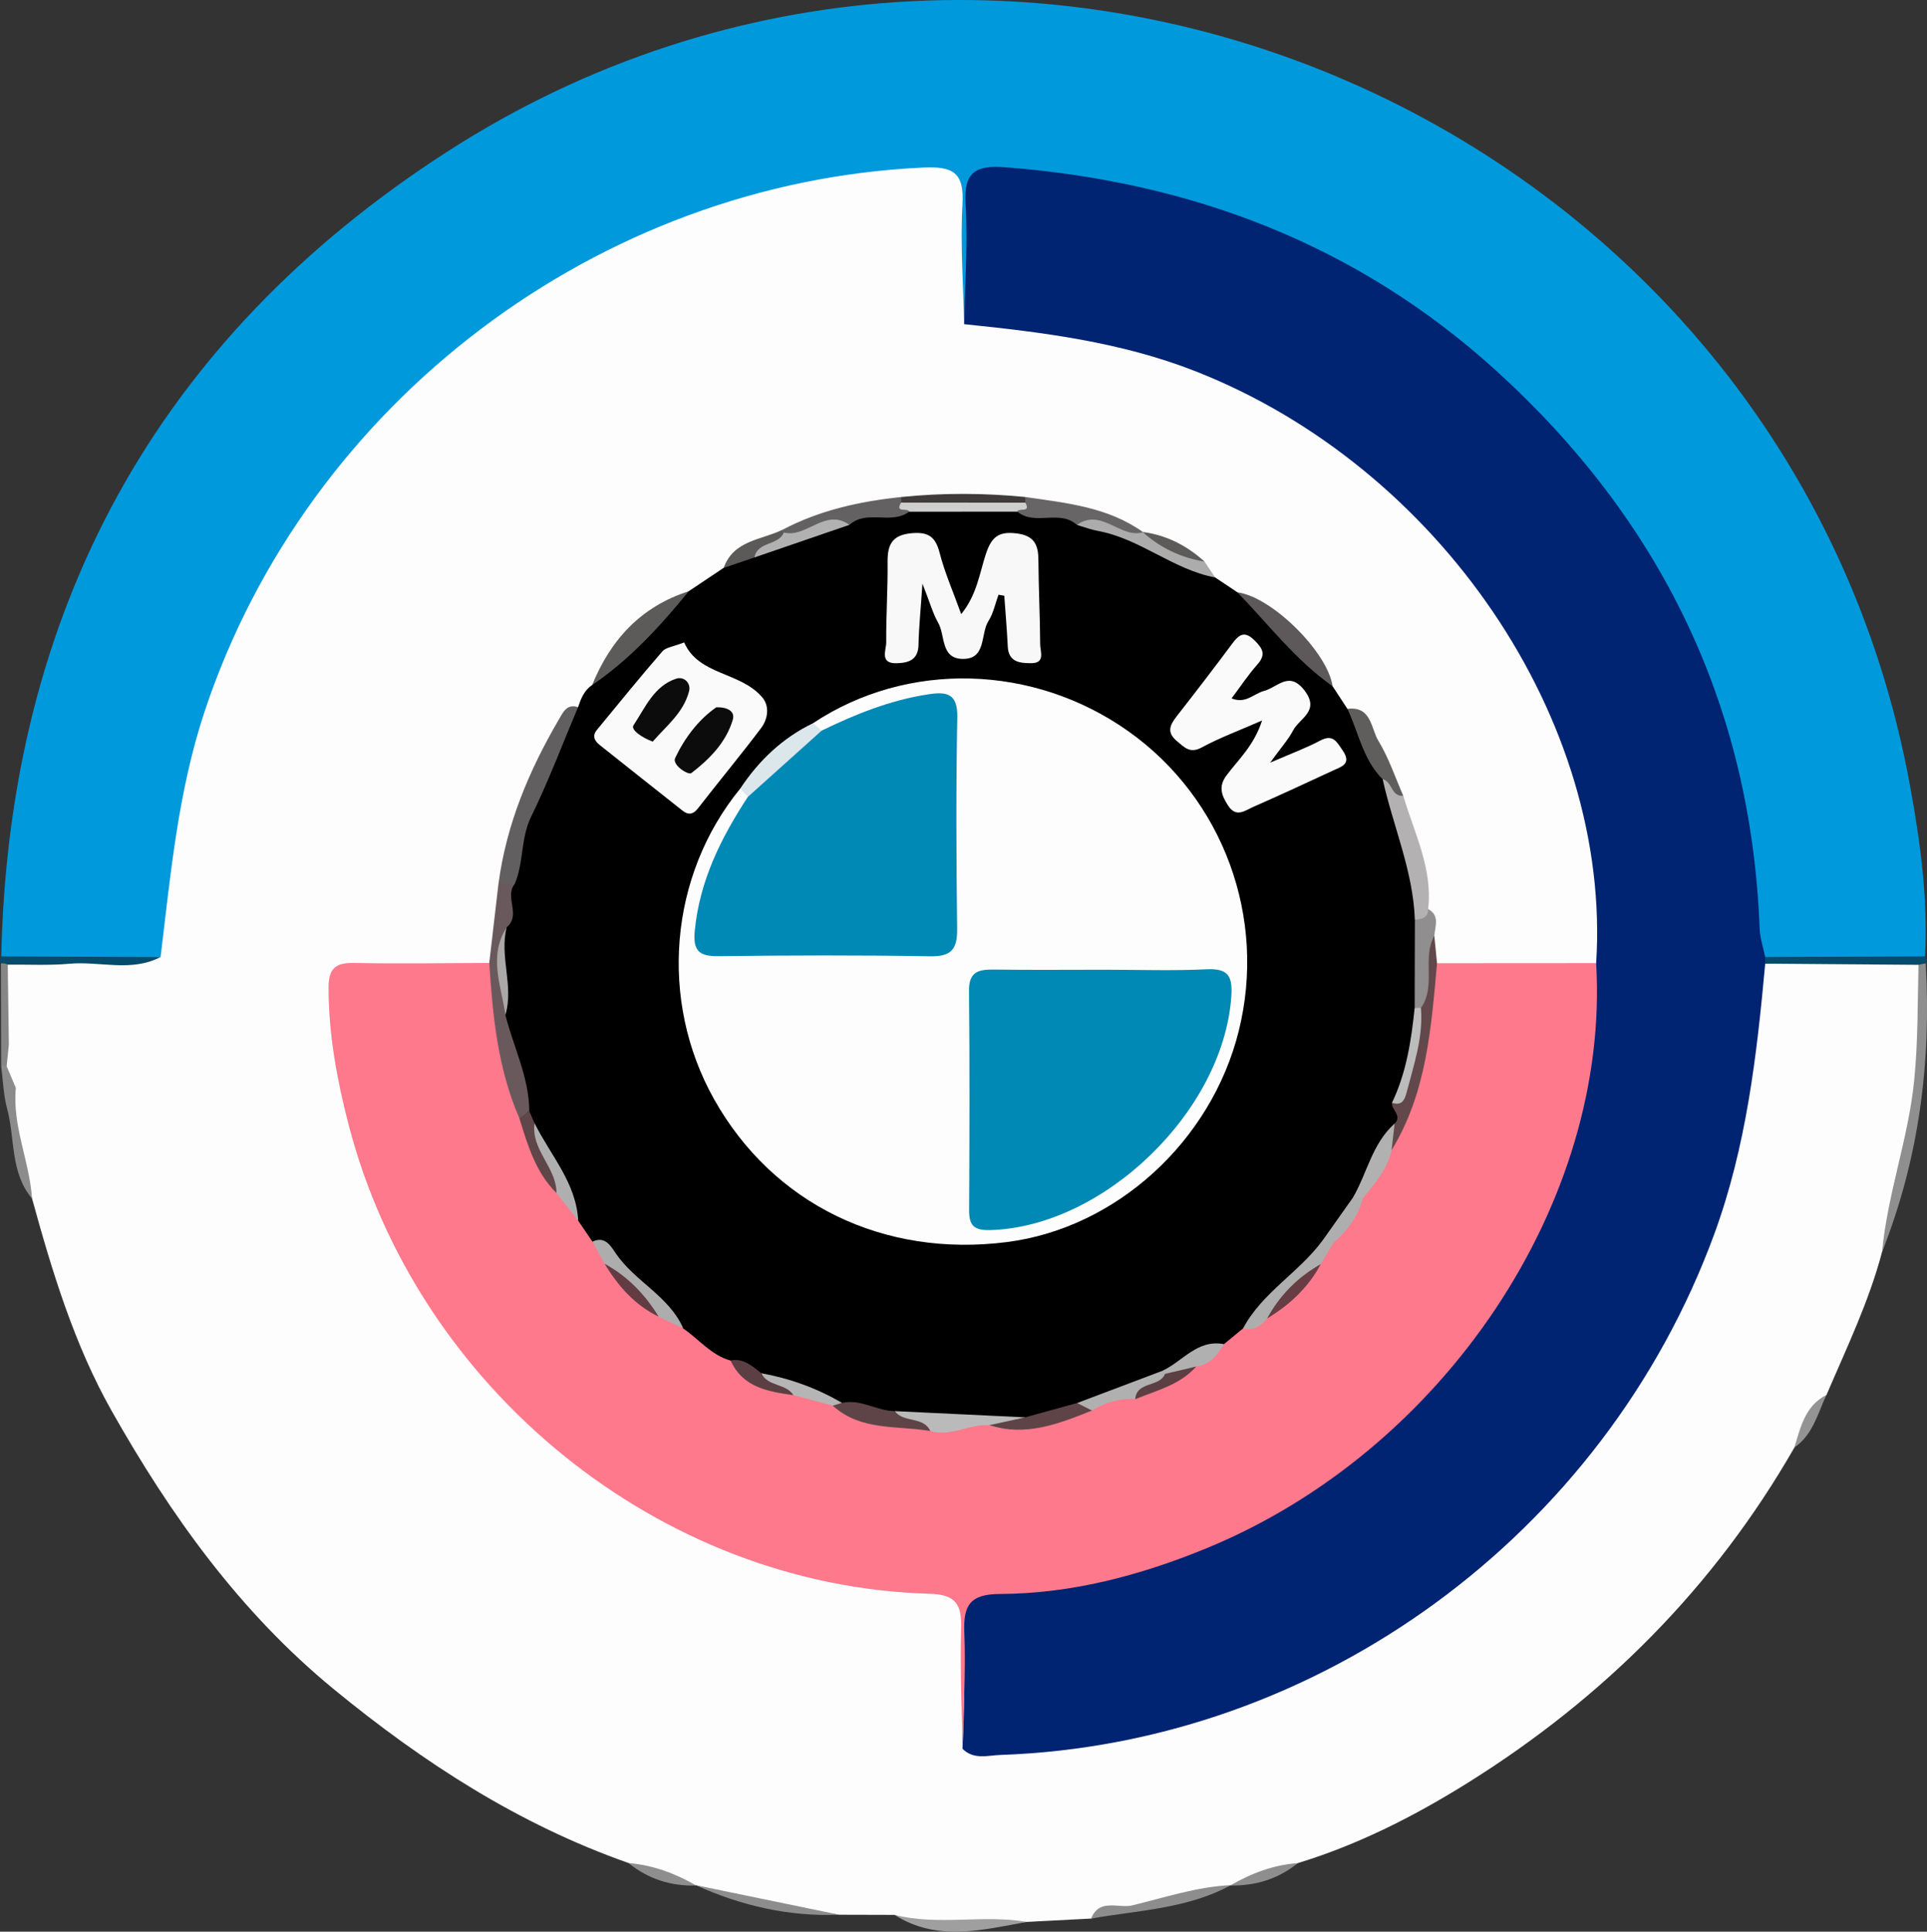 <?xml version="1.0" encoding="UTF-8"?><svg id="a" xmlns="http://www.w3.org/2000/svg" viewBox="0 0 790 791.76"><rect x="0" y="0" width="790" height="791.76" fill="#333333" stroke="none"/><defs><style>.b{fill:#002372;}.c{fill:#b0afb0;}.d{fill:#fafafa;}.e{fill:#686566;}.f{fill:#0099dc;}.g{fill:#0c0c0c;}.h{fill:#6a595c;}.i{fill:#0189b5;}.j{fill:#b1b0b0;}.k{fill:#9f9f9f;}.l{fill:#8c8c8c;}.m{fill:#605d5d;}.n{fill:#b2b1b1;}.o{fill:#908f8f;}.p{fill:#5d5a5a;}.q{fill:#afaeae;}.r{fill:#8e8d8e;}.s{fill:#949394;}.t{fill:#8d8d8d;}.u{fill:#625f60;}.v{fill:#878687;}.w{fill:#653d42;}.x{fill:#8f8e8f;}.y{fill:#5f4649;}.z{fill:#fe798b;}.aa{fill:#fdfdfd;}.ab{fill:#bbbaba;}.ac{fill:#62484b;}.ad{fill:#5c5959;}.ae{fill:#bdbcbc;}.af{fill:#054c6c;}.ag{fill:#5b3f43;}.ah{fill:#636161;}.ai{fill:#623c42;}.aj{fill:#aaa8a8;}.ak{fill:#adacac;}.al{fill:#dce7eb;}.am{fill:#b6b5b5;}.an{fill:#cecece;}.ao{fill:#aeadae;}.ap{fill:#0089b5;}.aq{fill:#f8f8f8;}.ar{fill:#5f4447;}.as{fill:#3f3b3b;}.at{fill:#908e8f;}.au{fill:#5e4447;}.av{fill:#b3b1b2;}.aw{fill:#5d595a;}</style></defs><path class="aa" d="M447.31,786.39c-8.77,.46-17.54,.91-26.31,1.37-18.17,.68-36.54,4.98-54.26-2.88-7.57-.02-15.14-.04-22.7-.06-19.92-2.62-39.67-6.06-58.88-12.14l.27,.15c-9.3-2.91-18.75-5.38-27.75-9.2-44.95-15.8-84.09-41.11-120.75-71.18-38.69-31.73-67.08-71.49-91.22-114.26-15.23-26.98-24.34-56.96-32.57-86.93-4.99-13.6-7.55-27.7-8.59-42.08,4.17-8.81,1.8-16.84-3.01-24.6,.59-10.01-1.19-20.08,1.07-30.02,8.05-5.95,17.38-2.72,26.14-3.65,10.26-1.09,20.98,2.71,30.76-2.88,4.59-4.68,5.06-10.67,5.38-16.68C72.97,216.51,198.16,84.01,356.58,67.15c7.44-.79,14.73-2.76,22.28-2.68,14.35,.15,17.83,3.2,18.38,17.32,.43,10.95-.04,21.93,.19,32.89,.1,4.8-1.43,10.15,3.42,13.81,32.67,4.61,65.31,8.9,95.91,22.41,93.94,41.49,146.62,113.87,161.09,214.54,1.52,10.59,5.01,22.98-5.49,32.22-20.89,3.06-41.75,3.82-62.57-.55-4.25-2.77-4.74-7.19-5.17-11.64-.21-4.8-.12-9.64-1.72-14.28-1.1-15.15-6.59-29.17-11.43-43.33-4.86-12.83-7.85-26.72-20.31-35.19-3.74-2.53-5.89-6.17-7.28-10.34-7.17-17.24-19.92-29.03-36.41-37.16-4.01-1.25-7.66-3.12-10.56-6.24-2.19-2.49-4.23-5.13-6.74-7.34-6.04-5.6-13.5-8.42-21.21-10.77-1.38-.44-2.7-.98-4.01-1.57-15.37-6.16-31.15-10.59-47.75-11.82-15.01-.03-30.01,0-44.99,.04-17.14,.77-33.18,5.93-48.88,12.38-9.22,3.15-18.62,6.01-24.76,14.45-4.58,4.35-9.1,8.78-15.41,10.64-17.65,7.12-28.81,20.97-38.12,36.72-2.14,3.75-4.54,7.32-7.47,10.51-17.29,21.04-25.8,45.63-29.38,72.22-2,10.21-1.86,20.81-5.72,30.66-13.01,7.87-27.34,3.46-41.04,3.95-22.24,.79-23.99,2.17-21.72,24.26,11.69,113.85,106.8,210.75,220.73,224.89,3.98,.49,7.98,.55,11.99,.63,23.93,.5,24.38,1.51,25.18,26.02,.41,12.68-3.68,25.84,3.02,37.98,10.78,3.91,21.87,2.63,32.66,1.24,148.37-19.16,260.43-129.25,282.41-277.02,1.18-7.95,.54-15.97,1.37-23.89,.82-7.86,1.03-16.21,9.4-20.8,20.02-1.45,40.04-3.89,59.87,1.54,6.01,31.9-1.27,62.75-7.97,93.53-1.87,8.58-3.77,17.3-6.76,25.66-5.37,20.44-14.55,39.41-22.81,58.73-6.59,5.84-8.03,14.82-13.16,21.56-32.82,57.24-78.14,102.56-133.84,137.38-21.8,13.63-44.87,25.37-69.73,32.95-8.98,3.82-18.41,6.28-27.69,9.19l.27-.15c-18.55,6.88-38.63,7.4-57.32,13.7Z"/><path class="f" d="M395.27,132.86c-.33-16.39-1.63-32.84-.69-49.16,.74-12.99-3.83-15.58-16.07-15.02-133.2,6.11-252.31,96.21-294.5,222.57-11,32.94-14.05,67.01-18.18,101.03-21.78,1.88-43.56,2.48-65.32-.24C3.6,250.29,64.26,139.05,183.03,62.37c234.03-151.08,550.22-13.47,600.03,259.78,4.2,23.02,7.38,46.3,6.15,69.88-20.61,3.43-41.38,.6-62.04,1.53-10.55-1.41-10.03-9.85-10.28-17.12-2.47-70.58-27.56-132.7-72.41-186.5-54.13-64.94-123.71-103.46-207.89-114.25-37.99-4.87-36.17-10.89-36.37,32.11-.04,8.41,3.77,18.14-4.94,25.06Z"/><path class="o" d="M771.6,513.02c2.21-23.67,10.69-46.11,13.12-69.89,1.63-15.97,1.37-31.77,1.8-47.65,.73-1.47,1.73-1.61,2.96-.6,2.31,40.63-2.77,80.15-17.87,118.15Z"/><path class="k" d="M366.73,784.88c17.9,4.53,36.29-.22,54.26,2.88-18.31,3.27-36.72,8.28-54.26-2.88Z"/><path class="af" d="M.5,392.03c21.77,.08,43.55,.16,65.32,.24-12.01,6.29-24.86,1.64-37.27,2.75-8.4,.76-16.91,.29-25.37,.37-1.2,1.25-2.14,1.08-2.81-.51-.54-.98-.49-1.93,.13-2.85Z"/><path class="af" d="M789.47,394.87c-.99,.2-1.97,.4-2.96,.6-20.95-.16-41.89-.32-62.84-.48-.66-.91-.67-1.83-.02-2.75,21.85-.07,43.7-.14,65.55-.21,.61,.9,.7,1.84,.27,2.84Z"/><path class="t" d="M285.15,772.68c19.62,4.05,39.25,8.09,58.87,12.14-20.64,.84-40.16-3.69-58.87-12.14Z"/><path class="r" d="M447.31,786.39c3.41-8.5,11.25-4.03,16.92-5.41,13.35-3.24,26.51-7.64,40.4-8.29-17.87,9.74-37.94,10.28-57.32,13.7Z"/><path class="l" d="M6.49,445.94c-1.49,15.65,5.64,30.04,6.64,45.32-9.04-10.71-6.89-24.55-10.22-36.85-1.51-5.6-1.66-11.57-2.43-17.38,1.24-.8,2.52-.9,3.84-.21,3.09,2.48,4.27,5.41,2.17,9.12Z"/><path class="v" d="M2.73,437.05c-.75,0-1.5,0-2.25-.01-.04-14.05-.07-28.1-.11-42.15,.99-.11,1.93,.06,2.81,.51,.15,10.89,.3,21.78,.45,32.67,1.87,3.21,2.04,6.25-.91,8.98Z"/><path class="x" d="M257.68,763.64c9.99,.83,19.13,4.24,27.75,9.2-10.37,.31-19.66-2.64-27.75-9.2Z"/><path class="x" d="M504.36,772.84c8.58-5.01,17.69-8.43,27.69-9.19-8.06,6.57-17.38,9.36-27.69,9.19Z"/><path class="s" d="M735.62,593.31c2.56-8.3,4.37-17.05,13.16-21.56-3.6,7.66-5.54,16.34-13.16,21.56Z"/><path class="b" d="M723.65,392.24c0,.92,0,1.84,.02,2.75-3.44,37.63-7.72,74.97-20.91,110.91-45.19,123.18-162.28,208.93-292.54,213.42-5.28,.18-11.04,2.09-15.63-2.52,.82-17.42,.98-34.9,.06-52.26-.65-12.36,4.65-15.48,15.59-15.77,52.72-1.38,99.72-19.32,140.75-51.77,60.63-47.96,95.07-110.28,99.6-188.09,.29-5.01,.39-9.99,3.78-14.14,6.39-99.49-64.31-203.44-164.42-242.66-30.55-11.97-62.47-15.93-94.67-19.24,.28-16.45,1.54-32.95,.56-49.32-.79-13.28,4.38-15.91,16.38-14.98,76.14,5.88,144.13,31.66,200.96,83.2,67.49,61.21,104.72,137.19,108.2,228.84,.15,3.9,1.49,7.75,2.27,11.63Z"/><path d="M498.18,236.7c3.04,2.03,6.08,4.06,9.12,6.09,16.66,9.15,28.09,23.57,39.02,38.5,2.02,3.08,4.05,6.17,6.07,9.25,9.46,8.33,11.93,20.69,17.95,31.02,5.41,18.69,12.91,36.89,13.34,56.74,.1,10.89,.03,21.78,.04,32.65,.5,13.67-4.11,26.37-7.46,39.31-.81,4.21,.11,8.84-2.88,12.55-6.87,8.61-10.32,19.12-15.72,28.56-4.3,6.07-8.41,12.27-12.41,18.54-10.3,12.78-24.08,22.37-33.22,36.22-2.72,3.42-5.99,6.1-10.18,7.53-9.13,1.76-16.76,6.77-24.58,11.37-10.97,5.07-22.51,8.62-33.91,12.52-7.69,4.52-16,6.22-24.86,5.48-16.56,1.98-33.08,2-49.53-.88-8.53,1.51-15.72-3.54-23.7-4.77-11.03-3.32-21.5-8.3-32.67-11.25-4.8-1.39-9.16-3.86-13.91-5.39-8.38-2.63-14.62-8.31-20.59-14.38-10.57-13.41-21.8-26.14-36.52-35.3-3.79-2.5-5.8-6.21-7.13-10.38-3.17-13.76-10.91-25.45-17.23-37.79-1.47-2.48-2.62-5.08-2.99-7.97-2.43-13.42-8.58-26-9.07-39.87-1.23-11.44-1.58-22.89-.56-34.37,2.42-5.84,2.78-12.02,3.01-18.22,4.95-26.15,12.92-51.1,29.38-72.61,1.19-3.48,2.49-6.88,5.75-9.05,11.71-14.36,23.56-28.57,39.61-38.46,4.78-3.2,9.56-6.39,14.33-9.59,3.59-3.83,8.32-5.79,12.95-7.93,12.52-4.2,24.52-9.88,37.34-13.22,9.05-4.03,19.09-2.61,28.42-5.21,12.97-.23,25.94-.25,38.89,0,9.39,2.56,19.62,.98,28.58,5.7,19.9,4.92,38.41,12.96,55.31,24.58Z"/><path class="z" d="M501.79,550.94c2.6-2.15,5.21-4.3,7.81-6.44,3.78-1.6,6.05-5.09,9.27-7.4,7.95-5.04,14.51-11.46,19.45-19.49,2.21-3.31,5.03-6.16,7.23-9.48,4.07-6.07,8.59-11.85,12.22-18.23,3.96-7.58,8.41-14.9,12.07-22.65,9.18-18.15,11.44-38.02,14.44-57.7,.79-5.19-.38-11,4.84-14.74,21.75-.01,43.49-.02,65.24-.04,5.85,97.73-62.4,200.07-160.17,240.02-27.01,11.04-54.99,18.43-84.27,18.56-12.18,.05-15.05,4.55-14.58,15.81,.67,15.86-.41,31.8-.75,47.67-.26-16.45-1.04-32.88-.57-49.28,.28-9.81-2.01-14-12.98-14.3-110.61-3.03-210.05-84.09-238.12-192.23-4.76-18.32-8.18-36.88-8.22-56.01-.02-7.9,2.66-10.46,10.4-10.31,18.48,.36,36.98,.04,55.47,0,6.12,6.38,3.88,14.7,4.91,22.17,1.79,13.07,6.73,25.4,8.38,38.44,5.02,10.25,8.53,21.27,15.45,30.58,3.45,4.36,6.1,9.15,7.73,14.47,1.95,2.86,3.9,5.72,5.85,8.58,3.65,2.02,6.13,5.2,8.44,8.55,4.96,8.06,11.48,14.55,19.58,19.46,3.5,2,5.87,5.37,9.2,7.58,6.46,4.39,11.44,10.95,19.4,13.13,7.21,7.28,16.66,9.65,26.17,11.9,5.9,2.86,12.98,2.42,18.4,6.59,11.86,5.51,24.86,5.34,37.4,7.48,7.66,1.52,15.12-1.32,22.71-1.03,13.91,.77,27.72,.88,40.43-6.15,6.81-3.38,14.32-4.62,21.48-6.94,8.12-2,15.31-5.88,21.96-10.84,4.62-2.49,9.29-4.88,13.73-7.7Z"/><path class="h" d="M212.91,458.3c-8.85-20.29-10.91-41.89-12.33-63.62,1.26-10.85,2.53-21.7,3.79-32.55,2.27-1.84,4.48-1.64,6.63,.21-4.31,5.31,2.78,12.73-3.28,17.72-5.74,11.9,.38,23.97-.54,35.94,3.31,13.14,9.73,25.52,9.81,39.46-1.45,.83-2.2,2.65-4.09,2.83Z"/><path class="u" d="M211.01,362.35c-2.21-.07-4.42-.14-6.63-.21,3.22-24.3,12.52-46.37,24.79-67.35,1.71-2.93,3.24-6.41,7.81-4.93-6.34,14.99-12.07,30.28-19.23,44.87-4.38,8.93-2.95,18.81-6.74,27.61Z"/><path class="av" d="M580.04,376.98c-.71-20.04-8.94-38.36-13.2-57.58,5.88-1.56,4.15,6.35,8.45,6.76,4.47,15.25,12.14,29.79,10.2,46.44,2.09,6.29-.87,6.33-5.44,4.38Z"/><path class="ac" d="M589.13,394.81c-2.4,26.46-4.21,53.06-18.63,76.61-1.94-3.89-2.73-7.64,1.24-10.85,3.24-3.3-1.37-5.62-1.07-8.55,9.29-11.66,10.11-25.56,10.56-39.58,1.86-6.2,.98-12.6,1.49-18.89,.32-3.9-1.56-9.38,5.3-9.98,.37,3.75,.74,7.49,1.11,11.24Z"/><path class="aw" d="M546.32,281.29c-15.16-10.66-26.3-25.38-39.02-38.5,14.02,1.77,36.98,24.42,39.02,38.5Z"/><path class="p" d="M282.35,242.36c-11.7,14.37-24.17,27.94-39.61,38.46,7.58-18.6,20.01-32.2,39.61-38.46Z"/><path class="ah" d="M372.7,209.74c-7.33,5.5-17.33-1.04-24.46,5.4-9.17-2.81-16.17,5.6-24.96,4.82-1.41-.41-2.28-1.33-2.62-2.75,15.29-8.06,31.79-11.72,48.82-13.48,1.1,.52,1.43,1.35,1.02,2.48-.48,1.93,2.01,2.03,2.2,3.54Z"/><path class="e" d="M441.52,215.16c-7.11-6.46-17.22,.52-24.44-5.44,.17-1.53,2.84-1.43,2.22-3.45-.22-1.07,.13-1.92,.99-2.56,16.84,2.46,33.94,4.08,48.41,14.46-9.81,5.7-17.57-7.05-27.19-3.01Z"/><path class="ak" d="M441.52,215.16c9.97-7.16,17.71,5.76,27.19,3.01,0,0-.26-.11-.26-.11,8.62,3.7,16.87,8.18,25.37,12.14,1.45,2.17,2.91,4.34,4.36,6.51-17.26-3.25-30.76-15.91-48.07-19.09-2.92-.54-5.73-1.62-8.59-2.45Z"/><path class="at" d="M588.02,383.57c-5.15,9.24,.88,20.54-5.48,29.56-.83,1.28-1.69,1.3-2.58,.07,.03-12.07,.06-24.14,.09-36.21,2.81-.23,5.42-.72,5.44-4.38,4.94,2.72,2.79,7.06,2.54,10.97Z"/><path class="m" d="M575.28,326.17c-5.01,.48-4.48-5.93-8.44-6.76-8.05-8.01-9.87-19.12-14.44-28.86,9.87-1.23,9.6,8,12.67,13.06,4.26,7,6.89,14.99,10.22,22.56Z"/><path class="as" d="M420.29,203.71c.05,.78,.06,1.56,.04,2.33-16.97,2.74-33.93,2.79-50.89-.04,0-.76,0-1.52,.03-2.28,16.94-1.73,33.88-1.68,50.82-.01Z"/><path class="aa" d="M2.73,437.05c.3-2.99,.61-5.99,.91-8.98,11.71,4.25,10.86,10.49,2.86,17.88-1.25-2.97-2.51-5.93-3.76-8.9Z"/><path class="ad" d="M309.3,228.5c-4.21,1.43-8.41,2.85-12.62,4.28,4-11.31,15.32-11.4,23.97-15.57,0,0,.7,1.08,.7,1.08,.24,8.41-9.83,4.7-12.06,10.22Z"/><path class="p" d="M493.82,230.19c-9.64-1.58-18.12-5.58-25.37-12.14,9.78,1.28,18.12,5.57,25.37,12.14Z"/><path class="aa" d="M333.37,296.4c38.59-25.64,90.41-24.26,129.36,3.43,38.8,27.59,56.71,76.4,45.08,122.88-11.31,45.22-50.23,80.64-94.92,86.38-50.65,6.51-95.97-15.55-120.1-58.45-22.79-40.52-18.5-91.77,10.68-127.41,3.48-.35,4.14,2,4.46,4.66-3.89,14.43-13.81,26.41-16.33,41.54-2.57,15.45-1.19,18.14,14.1,18.33,22.48,.27,44.98-.17,67.46,.17,11.51,.17,16.2-4.58,16.03-16.03-.34-22.94,.17-45.89-.2-68.83-.21-13.16-2.66-14.51-15.45-12.47-12.42,1.99-22.88,10.13-35.66,10.81-2.58-.7-4.86-1.66-4.51-4.99Z"/><path class="aq" d="M409.34,243.79c-1.32,3.61-2.08,7.58-4.1,10.74-3.42,5.35-.69,15.81-10.78,15.54-8.87-.24-6.88-9.65-9.86-14.84-2.12-3.69-3.25-7.94-6.43-16.01-.76,11.23-1.48,18.13-1.61,25.03-.11,6.2-3.99,7.45-8.88,7.6-7.24,.22-4.34-5.39-4.36-8.59-.08-10.98,.67-21.96,.56-32.94-.07-7.07,1.85-11.03,9.78-11.76,6.83-.63,9.85,1.36,11.56,8.04,2.07,8.12,5.52,15.89,8.84,25.12,6.38-7.81,7.49-16.63,10.06-24.49,2.31-7.06,5.16-9.54,12.67-8.59,7.31,.92,8.89,4.73,8.92,11.02,.07,11.48,.66,22.96,.72,34.44,.01,2.91,2.24,7.76-3.7,7.73-4.49-.02-9.27-.34-9.58-6.81-.34-6.95-.94-13.88-1.43-20.83-.79-.14-1.58-.27-2.37-.41Z"/><path class="d" d="M504.89,286.25c5.8,2.39,9.12-1.96,13.29-3.04,5.53-1.43,10.32-8.52,16.68-.11,6.37,8.42-2.13,11.29-4.73,16.28-1.94,3.71-4.86,6.92-9.41,13.22,9-3.91,14.96-6.08,20.5-9.04,5.3-2.83,6.78,.51,9.2,4.01,3.94,5.7-.67,6.73-4.09,8.33-10.83,5.06-21.7,10.07-32.64,14.88-3.33,1.47-6.93,4.54-10.25-.64-2.64-4.11-4.02-7.7-.68-12.23,4.81-6.52,11.24-12.1,14.65-22.59-9.75,4.27-17.53,7.13-24.73,11.04-4.91,2.67-7.16-.09-10.25-2.65-4.3-3.57-2.74-6.64,.02-10.18,7.68-9.83,15.29-19.72,22.73-29.73,2.88-3.88,5.15-5.35,9.29-1.17,3.34,3.37,4.53,5.75,1.01,9.72-3.8,4.29-6.98,9.12-10.58,13.91Z"/><path class="d" d="M280.49,263.33c5.96,13.58,22.93,11.9,31.97,22.46,3.17,3.7,2.35,8.94-.46,12.67-8.4,11.14-17.33,21.88-25.89,32.91-1.98,2.56-4,2.7-6.18,.99-11.39-8.93-22.67-17.99-34.03-26.96-2.29-1.81-3.17-3.82-1.16-6.26,8.87-10.77,17.66-21.61,26.8-32.15,1.44-1.66,4.49-1.92,8.94-3.67Z"/><path class="al" d="M333.37,296.4c1.16,1.03,2.31,2.06,3.47,3.08-7.11,12.35-16.32,22.38-30.25,27.16-1.04-1.14-2.08-2.28-3.12-3.42,7.65-11.51,17.33-20.77,29.9-26.82Z"/><path class="ab" d="M405.54,584.16c-8.18-.54-15.77,4.87-24.14,2.39-4.52-3.3-12.75,0-14.54-8.15,17.8,.85,35.6,1.7,53.4,2.55-4.27,3.99-9.01,5.83-14.72,3.21Z"/><path class="q" d="M519.48,540.42c-2.58,3.07-5.56,5.19-9.88,4.08,7.84-14.74,22.95-22.92,32.59-36.04,1.8-1.07,3.28-.74,4.45,.99-1.73,2.9-3.45,5.8-5.18,8.71-7.1,7.65-14.73,14.77-21.98,22.27Z"/><path class="ao" d="M280.12,544.51c-3.36-1.6-6.73-3.21-10.09-4.81-7.72-6.89-14.73-14.51-22.16-21.71-1.66-3.02-3.31-6.05-4.97-9.07,5.02-2.34,7.34,1.53,9.4,4.61,7.81,11.67,21.98,17.6,27.82,30.98Z"/><path class="au" d="M366.86,578.4c3.59,4.96,11.66,1.95,14.54,8.15-13.65-2.34-28.54,.09-40.04-10.44,1.27-.42,2.56-.78,3.86-1.07,7.66-1.78,14.26,3.32,21.64,3.36Z"/><path class="n" d="M571.74,460.57c-.41,3.61-.83,7.23-1.24,10.85-1.68,7.89-6.89,13.67-11.73,19.68-1.46,1.13-2.8,1.01-4.04-.36,5.78-9.99,7.83-22.08,17.01-30.17Z"/><path class="j" d="M465.37,573.52c-6.42-.46-12.25,1.38-17.7,4.63-3.21,1.31-6.43,2.63-6.09-3.07,11.62-4.39,23.25-8.78,34.87-13.17,1.44,.49,2.06,1.48,1.89,2.99-2.93,4.96-10.13,3.52-12.97,8.63Z"/><path class="c" d="M237.05,500.34c-2.97-3.78-5.95-7.56-8.92-11.34-2.82-9.6-13.23-16.83-8.98-28.64,6.46,13.11,17.07,24.36,17.9,39.98Z"/><path class="ar" d="M441.58,575.08c2.03,1.02,4.06,2.05,6.09,3.07-13.55,5.43-27.11,10.8-42.12,6.01,4.91-1.07,9.81-2.14,14.72-3.21,7.1-1.96,14.21-3.92,21.31-5.88Z"/><path class="an" d="M369.45,206c16.96,.01,33.93,.03,50.89,.04,2.5,4.39-2.78,1.91-3.26,3.68-14.8,0-29.59,.02-44.39,.02-.45-1.8-5.99,.81-3.25-3.74Z"/><path class="n" d="M309.3,228.5c1.22-6.7,9.78-4.76,12.05-10.22,9.36,2.33,16.96-10.24,26.88-3.15-12.98,4.45-25.96,8.91-38.93,13.36Z"/><path class="ae" d="M579.95,413.2c.86-.12,1.72-.15,2.58-.07,1,12.09-2.93,23.31-5.89,34.74-.91,3.52-2.2,5.32-5.98,4.15,5.88-12.28,7.91-25.47,9.29-38.82Z"/><path class="y" d="M219.15,460.36c-1.57,10.97,9.03,18.14,8.98,28.64-8.57-8.5-11.79-19.65-15.22-30.69,1.36-.95,2.73-1.89,4.09-2.84,.71,1.63,1.43,3.26,2.14,4.89Z"/><path class="am" d="M345.22,575.04c-1.28,.36-2.57,.73-3.86,1.08-5.37-1.42-10.73-2.84-16.09-4.26-4.59-2.69-11.94-1.35-13.13-8.99,11.73,2.15,22.79,6.12,33.08,12.17Z"/><path class="q" d="M554.73,490.74c1.35,.12,2.69,.24,4.04,.36-1.98,7.47-6.36,13.36-12.12,18.35-1.48-.33-2.97-.66-4.45-.99,4.18-5.9,8.36-11.81,12.54-17.71Z"/><path class="j" d="M501.79,550.94c-2.7,4.4-5.67,8.47-11.37,9.16-4.29,.93-7.52,6.31-12.81,3.04-.38-.42-.76-.83-1.16-1.23,8.37-3.83,14.39-13.08,25.34-10.97Z"/><path class="ag" d="M312.14,562.87c2.6,5.58,10.09,4.05,13.13,8.99-10.38-1.5-20.72-3.08-25.75-14.23,5.37-1.04,8.89,2.35,12.62,5.24Z"/><path class="aj" d="M207.2,416.01c-1.71-12.01-7.09-24.07,.54-35.94-3.11,11.94,3.02,24.01-.54,35.94Z"/><path class="ai" d="M247.87,517.99c9.43,5.16,16.61,12.59,22.16,21.7-9.8-4.78-16.65-12.55-22.16-21.7Z"/><path class="w" d="M519.48,540.42c5.18-9.54,12.52-16.94,21.98-22.27-5.11,9.6-12.77,16.69-21.98,22.27Z"/><path class="ag" d="M477.61,563.14c4.27-1.01,8.53-2.03,12.81-3.04-6.68,7.57-16.24,9.8-25.05,13.42,.66-7.48,9.97-4.8,12.25-10.38Z"/><path class="i" d="M306.58,326.64c10.08-9.05,20.17-18.11,30.25-27.16,13.93-6.78,28.19-12.52,43.66-14.88,7.59-1.16,12.14-.46,11.96,9.35-.54,28.92-.4,57.85-.06,86.78,.1,8.21-2.24,11.39-11.01,11.24-28.97-.49-57.96-.41-86.94-.04-8.02,.1-10.39-2.45-9.62-10.39,1.97-20.49,10.75-38.09,21.76-54.91Z"/><path class="ap" d="M452.7,397.48c14.01,0,28.04,.49,42.01-.18,9.1-.44,10.66,3.09,10.07,11.34-3.37,46.93-52.27,94.21-98.76,95.55-6.94,.2-8.74-1.98-8.71-8.27,.15-29.96,.25-59.92-.05-89.87-.08-8.02,4.21-8.71,10.43-8.63,15,.2,30.01,.06,45.02,.06Z"/><path class="g" d="M293.64,289.92c4.76-.15,7.78,1.72,6.77,5.1-2.77,9.3-9.52,16.13-16.96,21.84-1.28,.98-8.03-3.3-6.66-6.18,3.97-8.36,9.72-15.83,16.85-20.76Z"/><path class="g" d="M267.6,303.97c-4.3-1.54-9.12-4.83-7.89-6.68,4.77-7.16,8.32-16.05,17.44-19.09,3.31-1.11,6.19,1.83,5.35,5.09-2.28,8.9-9.46,14.37-14.9,20.68Z"/></svg>